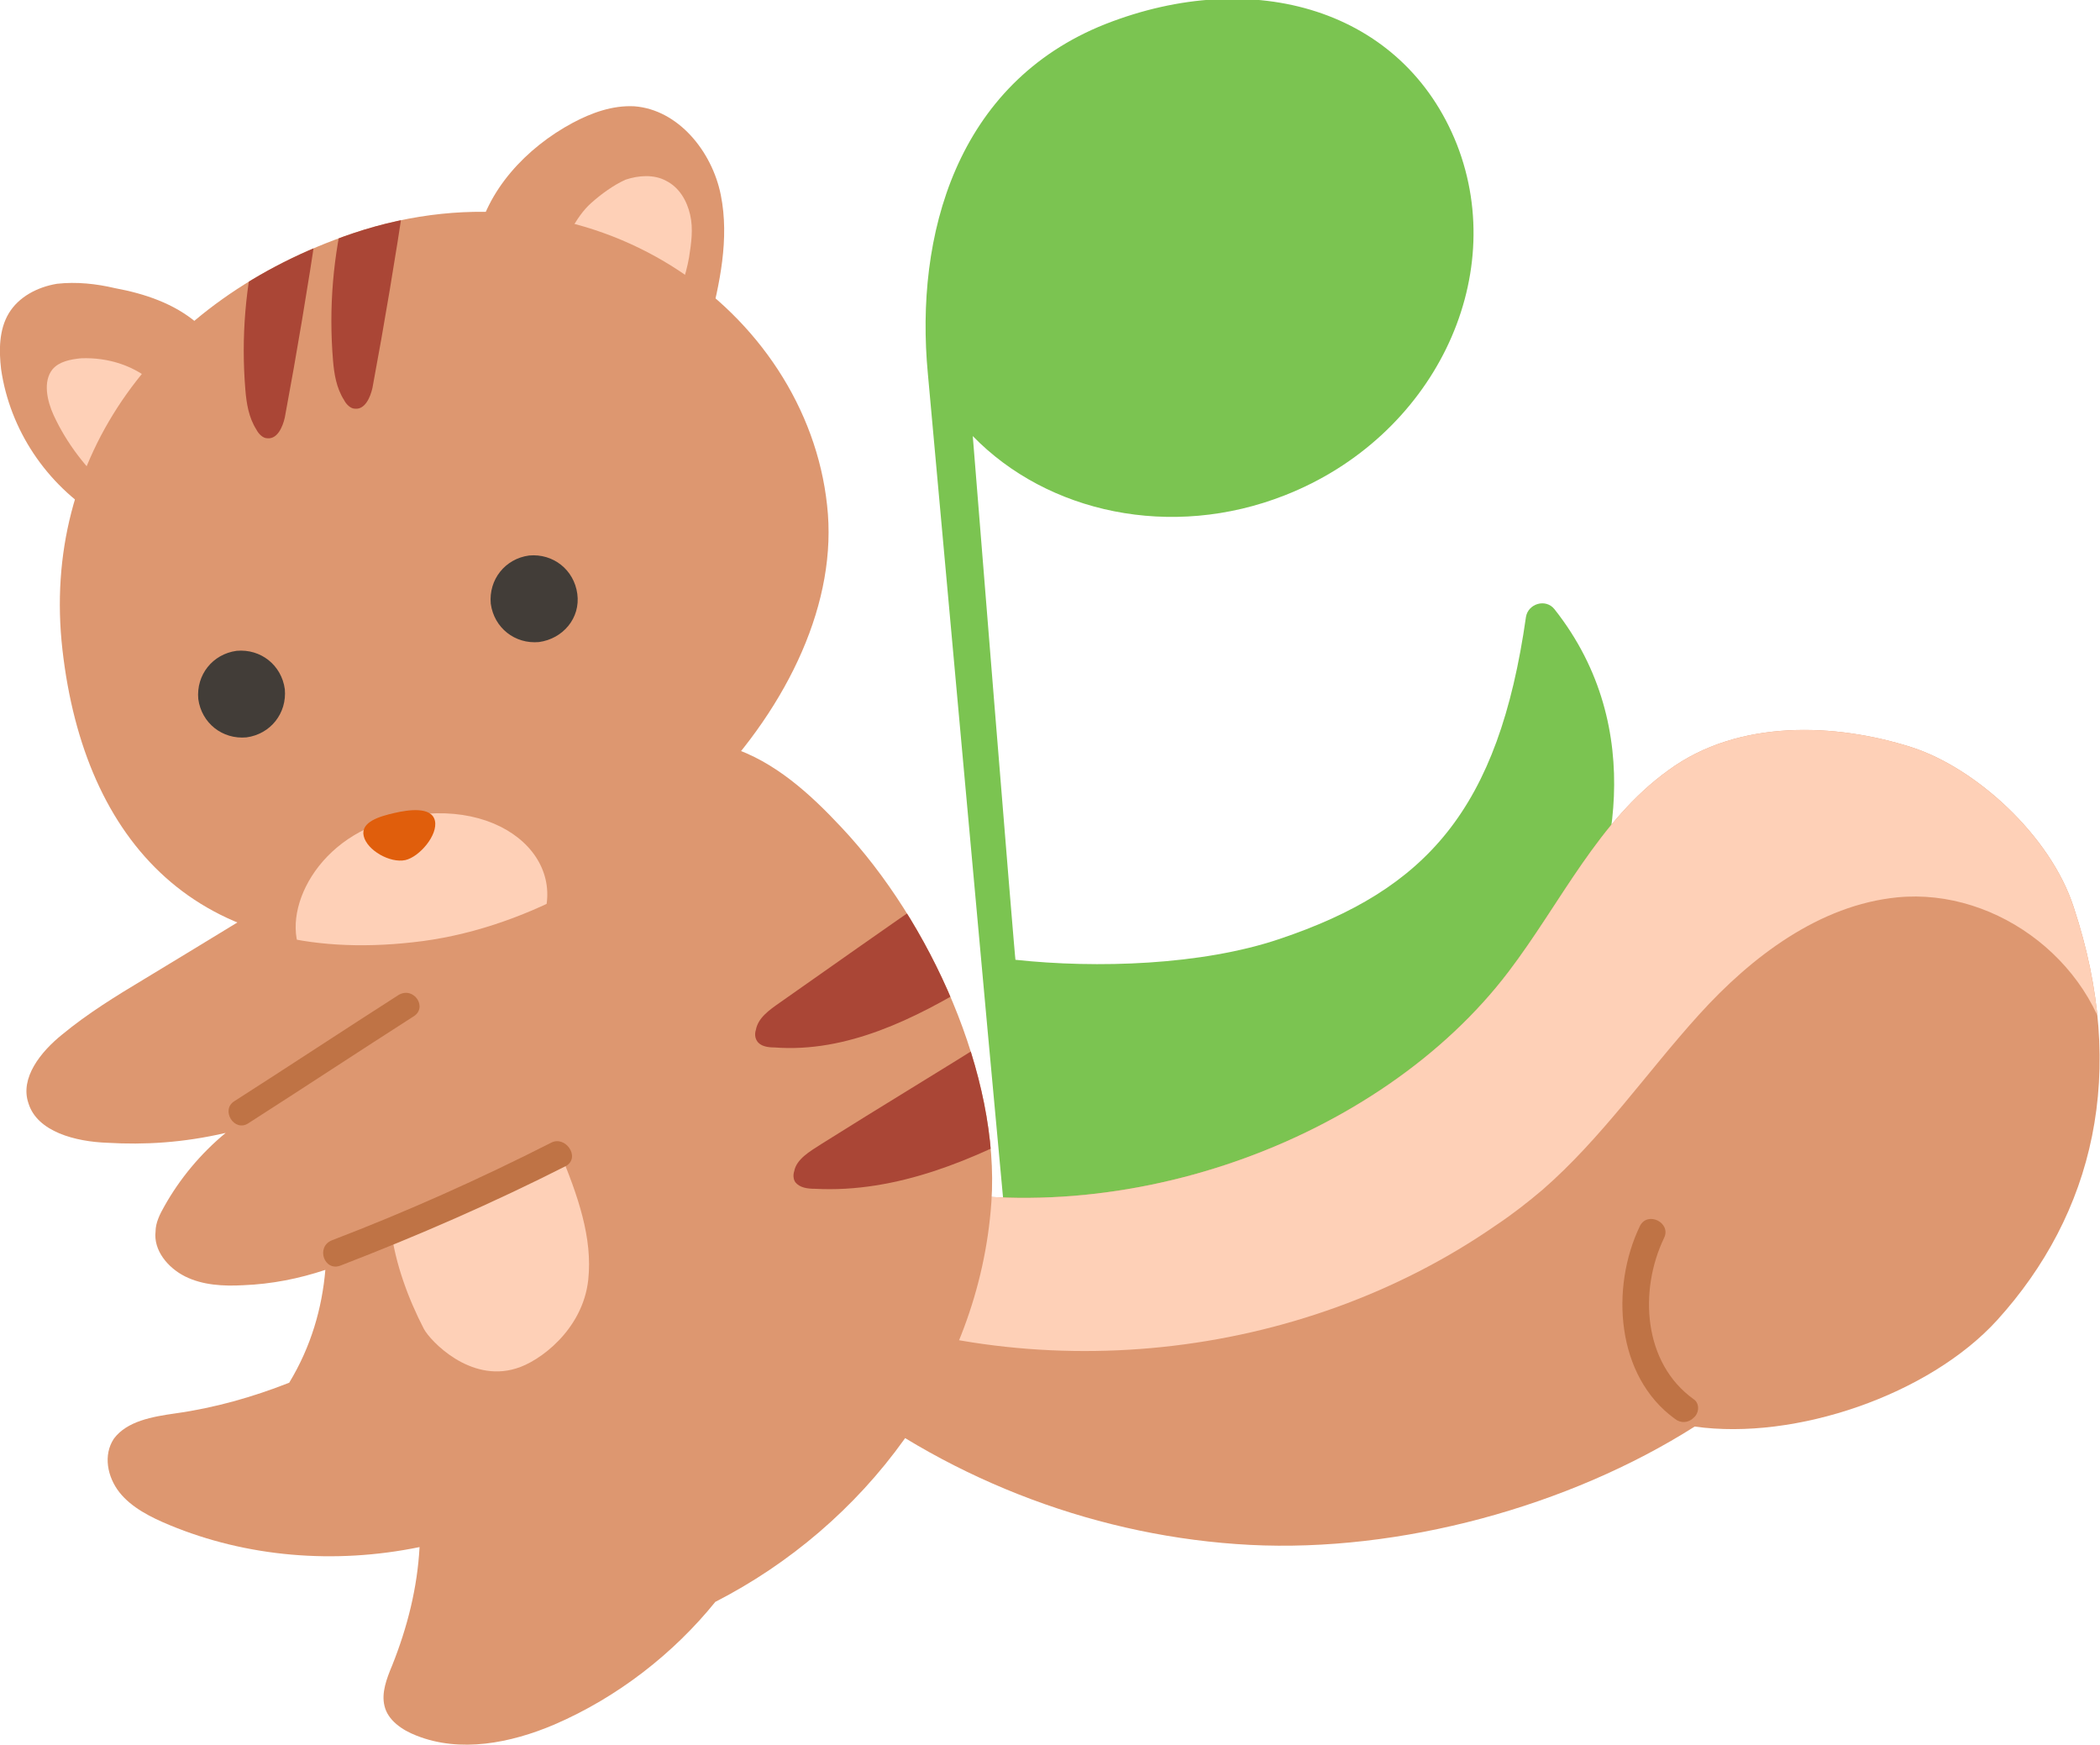 <svg xmlns="http://www.w3.org/2000/svg" xmlns:xlink="http://www.w3.org/1999/xlink" id="&#x30EC;&#x30A4;&#x30E4;&#x30FC;_1" x="0px" y="0px" width="191.7px" height="159.3px" viewBox="0 0 191.7 159.3" style="enable-background:new 0 0 191.7 159.3;" xml:space="preserve"><style type="text/css">	.st0{fill:#7BC451;}	.st1{clip-path:url(#SVGID_00000176753195017452135810000002403540821631721374_);fill:#FED0B7;}	.st2{fill:#DD9770;}	.st3{clip-path:url(#SVGID_00000180330781113853812780000016919647322016207536_);}	.st4{fill:#AA4636;}	.st5{fill:#FED0B7;}	.st6{clip-path:url(#SVGID_00000037689105767250316520000014181260845082444435_);fill:#FED0B7;}	.st7{clip-path:url(#SVGID_00000037689105767250316520000014181260845082444435_);fill:#AA4636;}	.st8{fill:#423D38;}	.st9{fill:#E05E0C;}	.st10{fill:#BF7345;}</style><g>	<g>		<path class="st0" d="M141.9,55.6c-0.8-1-2.4-0.5-2.6,0.7c-2.5,17.6-9.1,24.9-22.5,29.4c-7.1,2.4-16.7,2.7-24.1,1.9    c0,0.8-3.9-47.8-3.9-47.8c6.8,7,18.1,9.5,28.5,5.4c13.5-5.3,20.5-19.7,15.7-32c-4.9-12.4-18.6-16.3-32.1-11    C87.3,7.6,83.5,21.5,84.7,34.1c0.9,9.8,5.7,62.9,6.9,75.6c0.1,1.5,1.5,2.5,3,2.3c7.7-1.1,19.7-3,25.8-5.7    c9.9-4.3,18.7-11.3,23.2-19.7C147.1,79.8,150.6,66.6,141.9,55.6z"></path>	</g>	<g>		<g>			<g>				<defs>					<path id="SVGID_1_" d="M81,107.8c20.8,5.3,45-3.7,56.7-19.1c4.8-6.3,8.2-13.8,14.6-18.4c6.4-4.7,15.3-4.3,22.2-2.1       c5.9,1.9,12.7,8.1,14.8,14.6c5,15.1,1.8,28-7,37.7c-6.2,6.8-18.4,11-27.6,9.7c-11.5,7.3-26.9,11.5-40.6,10.8       c-13.6-0.7-27-5.7-37.8-14.1C77.8,122.6,80.8,114.4,81,107.8z"></path>				</defs>				<use xlink:href="#SVGID_1_" style="overflow:visible;fill:#DD9770;"></use>				<clipPath id="SVGID_00000069374175285395311650000015764056326282713472_">					<use xlink:href="#SVGID_1_" style="overflow:visible;"></use>				</clipPath>				<path style="clip-path:url(#SVGID_00000069374175285395311650000015764056326282713472_);fill:#FED0B7;" d="M74,118.4      c20.2,8.4,44.6,5.9,62.6-6.6c1.5-1,2.9-2.1,4.2-3.2c5.4-4.7,9.5-10.7,14.3-16c4.8-5.3,11-10,18.1-10.7      c9.2-0.9,18.5,6.2,19.7,15.8c2.7-7.4,1.9-15.9-2.1-22.7c-4-6.8-11-11.6-18.7-12.9c-3.6-0.6-7.2-0.5-10.8,0      c-3.9,0.5-7.7,1.3-11.3,3c-16,7.4-22.1,28.5-38,36.1c-4.8,2.3-10.1,3.2-15.4,3.4c-6.2,0.3-12.4-0.1-18.5-1.4      C77.4,108.8,75.9,114.6,74,118.4z"></path>			</g>		</g>		<path class="st2" d="M64.7,29.8c1-3.9,1.9-8,1.1-12c-0.8-4-3.9-7.8-7.9-8.1c-2-0.1-3.9,0.6-5.6,1.5c-4.3,2.3-7.9,6.2-8.8,10.8    C50.8,23,58,25.6,64.7,29.8z"></path>		<g>			<g>				<defs>					<path id="SVGID_00000160182677937355881790000004018356008558797972_" d="M28.9,79.8c-5.3,3.2-10.5,6.4-15.8,9.6       c-2.5,1.5-5.1,3.1-7.4,5c-2,1.6-3.9,4-3.1,6.3c0.8,2.6,4.3,3.5,7.2,3.6c3.4,0.2,6.9,0,10.8-0.9c-2.3,1.9-4.2,4.2-5.6,6.7       c-0.4,0.7-0.8,1.5-0.8,2.3c-0.2,1.7,1.1,3.3,2.7,4.1c1.6,0.8,3.5,0.9,5.3,0.8c2.6-0.1,5.1-0.6,7.5-1.4c-0.3,3.5-1.3,7-3.3,10.3       c-3.3,1.3-6.8,2.3-10.4,2.8c-2.1,0.3-4.4,0.7-5.6,2.3c-1,1.5-0.6,3.5,0.5,4.9c1.1,1.4,2.9,2.3,4.6,3c7,2.9,15,3.6,22.8,2       c-0.2,3.7-1.1,7.3-2.5,10.8c-0.5,1.2-1,2.5-0.7,3.7c0.3,1.3,1.6,2.2,2.9,2.7c4,1.6,8.6,0.7,12.6-1c5.8-2.5,10.9-6.5,14.7-11.2       c13.5-6.9,24.1-20.5,25.2-36.5c0.8-11.5-5.6-25.6-13.7-34.2c-2.9-3.1-6.1-6-10.1-7.3C55.4,75.6,41.7,79.8,28.9,79.8z"></path>				</defs>				<use xlink:href="#SVGID_00000160182677937355881790000004018356008558797972_" style="overflow:visible;fill:#DD9770;"></use>				<clipPath id="SVGID_00000071529733012366181690000008428307701247071423_">					<use xlink:href="#SVGID_00000160182677937355881790000004018356008558797972_" style="overflow:visible;"></use>				</clipPath>				<g style="clip-path:url(#SVGID_00000071529733012366181690000008428307701247071423_);">					<path class="st4" d="M85.5,81.5c-4.8,3.3-9.6,6.7-14.3,10c-1,0.7-2,1.4-2.2,2.5c-0.1,0.3-0.1,0.7,0.1,1c0.3,0.5,1,0.6,1.6,0.6       c6.6,0.5,12.8-2.6,18.4-6c0.2-0.1,0.4-0.3,0.5-0.5c0-0.2-0.1-0.4-0.1-0.5C88.1,86.2,86.9,83.8,85.5,81.5z"></path>					<path class="st4" d="M91.3,94.3c-5.4,3.4-10.9,6.7-16.3,10.1c-1.1,0.7-2.3,1.4-2.5,2.5c-0.1,0.3-0.1,0.7,0.1,1       c0.4,0.5,1.1,0.6,1.8,0.6c7.5,0.4,14.6-2.7,20.9-6.1c0.2-0.1,0.5-0.3,0.5-0.5c0-0.2-0.1-0.4-0.2-0.5       C94.2,99,92.8,96.6,91.3,94.3z"></path>				</g>			</g>		</g>		<path class="st2" d="M18,29.5c-2.1-1.8-4.8-2.7-7.5-3.2c-1.7-0.4-3.5-0.6-5.3-0.4c-1.8,0.3-3.5,1.2-4.4,2.7    c-0.9,1.5-0.9,3.4-0.7,5.1c0.8,5.5,4.1,10.5,9,13.5C10.7,40.8,13.6,34.6,18,29.5z"></path>		<path class="st5" d="M10,44.7c-2.1-1.9-3.9-4.2-5.1-6.8c-0.6-1.3-1-3.1-0.1-4.2c0.6-0.7,1.6-0.9,2.6-1c2.5-0.1,5,0.7,6.8,2.4    C12.1,37.8,11.1,41.1,10,44.7z"></path>		<path class="st5" d="M50.8,23.8c0.7-1.6,1.7-4,3.2-5.3c0.9-0.8,2-1.6,3.1-2.1c1.2-0.4,2.6-0.5,3.7,0.1c1.2,0.6,1.9,1.8,2.2,3.1    s0.1,2.6-0.1,3.9c-0.3,1.7-0.9,3.3-1.6,4.9C61.4,28.2,50.8,23.8,50.8,23.8z"></path>		<g>			<g>				<defs>					<path id="SVGID_00000076588504335339002030000010034185428393952168_" d="M5.7,59.3c-2-17.6,8.8-32,26.5-38       c22-7.4,41.4,7.2,43.3,24.8c2,17.6-18.1,37.8-37.8,39.9C18.1,88.2,7.7,76.9,5.7,59.3z"></path>				</defs>				<use xlink:href="#SVGID_00000076588504335339002030000010034185428393952168_" style="overflow:visible;fill:#DD9770;"></use>				<clipPath id="SVGID_00000086663076516774256210000004453416269682551731_">					<use xlink:href="#SVGID_00000076588504335339002030000010034185428393952168_" style="overflow:visible;"></use>				</clipPath>				<path style="clip-path:url(#SVGID_00000086663076516774256210000004453416269682551731_);fill:#FED0B7;" d="M28.1,87.9      c-2.9-3.4,0-10.9,7.3-13c10-2.8,17.1,3.6,13.7,10c-2.5,4.8-2.3,6.5-9.6,7.8C33.4,93.8,31.4,91.8,28.1,87.9z"></path>				<path style="clip-path:url(#SVGID_00000086663076516774256210000004453416269682551731_);fill:#AA4636;" d="M23.6,21.3      c-1.2,4.7-1.6,9.5-1.2,14.3c0.1,1.2,0.3,2.5,1,3.6c0.2,0.4,0.6,0.8,1,0.8c0.9,0.1,1.4-1,1.6-1.9c1.1-5.9,2.1-11.9,3-17.9      C27.1,20.4,25.2,21.1,23.6,21.3z"></path>				<path style="clip-path:url(#SVGID_00000086663076516774256210000004453416269682551731_);fill:#AA4636;" d="M31.6,18.6      c-1.2,4.7-1.6,9.5-1.2,14.3c0.1,1.2,0.3,2.5,1,3.6c0.2,0.4,0.6,0.8,1,0.8c0.9,0.1,1.4-1,1.6-1.9c1.1-5.9,2.1-11.9,3-17.9      C35,17.7,33.1,18.4,31.6,18.6z"></path>			</g>		</g>		<path class="st8" d="M18.1,63.8c-0.2-2.2,1.3-4.1,3.5-4.4c2.2-0.2,4.1,1.3,4.4,3.5c0.2,2.2-1.3,4.1-3.5,4.4    C20.3,67.5,18.4,66,18.1,63.8z"></path>		<path class="st8" d="M44.8,55.1c-0.2-2.2,1.3-4.1,3.5-4.4c2.2-0.2,4.1,1.3,4.4,3.5s-1.3,4.1-3.5,4.4C47,58.8,45.1,57.3,44.8,55.1z    "></path>		<path class="st9" d="M33.2,76.3c-0.3-1.3,1.5-1.8,2.8-2.1c1.3-0.3,3.4-0.6,3.7,0.7c0.3,1.3-1.4,3.3-2.7,3.6    C35.6,78.8,33.5,77.6,33.2,76.3z"></path>		<path class="st5" d="M35.7,112.3c5-2.4,10.1-4.8,15.3-7.4c1.8,4.3,3.1,8.1,2.7,11.9c-0.5,4.6-4.5,7.5-6.6,8.1    c-4.2,1.3-7.8-2.5-8.4-3.6C37.2,118.4,36.1,115.3,35.7,112.3z"></path>		<path class="st10" d="M50.3,104.3c-6.5,3.3-13.2,6.3-20,8.9c-1.5,0.6-0.7,2.9,0.8,2.3c7-2.7,13.9-5.7,20.6-9.1    C53,105.6,51.6,103.6,50.3,104.3z"></path>		<path class="st10" d="M36.4,90.8c-5,3.2-10,6.5-15,9.7c-1.3,0.8,0,2.9,1.3,2c5-3.2,10-6.5,15-9.7C39.1,92,37.8,90,36.4,90.8z"></path>		<path class="st10" d="M154.6,127.7c-4.6-3.3-5-9.9-2.7-14.7c0.7-1.4-1.5-2.5-2.2-1.1c-2.7,5.6-2.2,13.7,3.2,17.6    c0.5,0.4,1.2,0.4,1.7-0.1C155.1,129,155.2,128.1,154.6,127.7z"></path>	</g></g></svg>